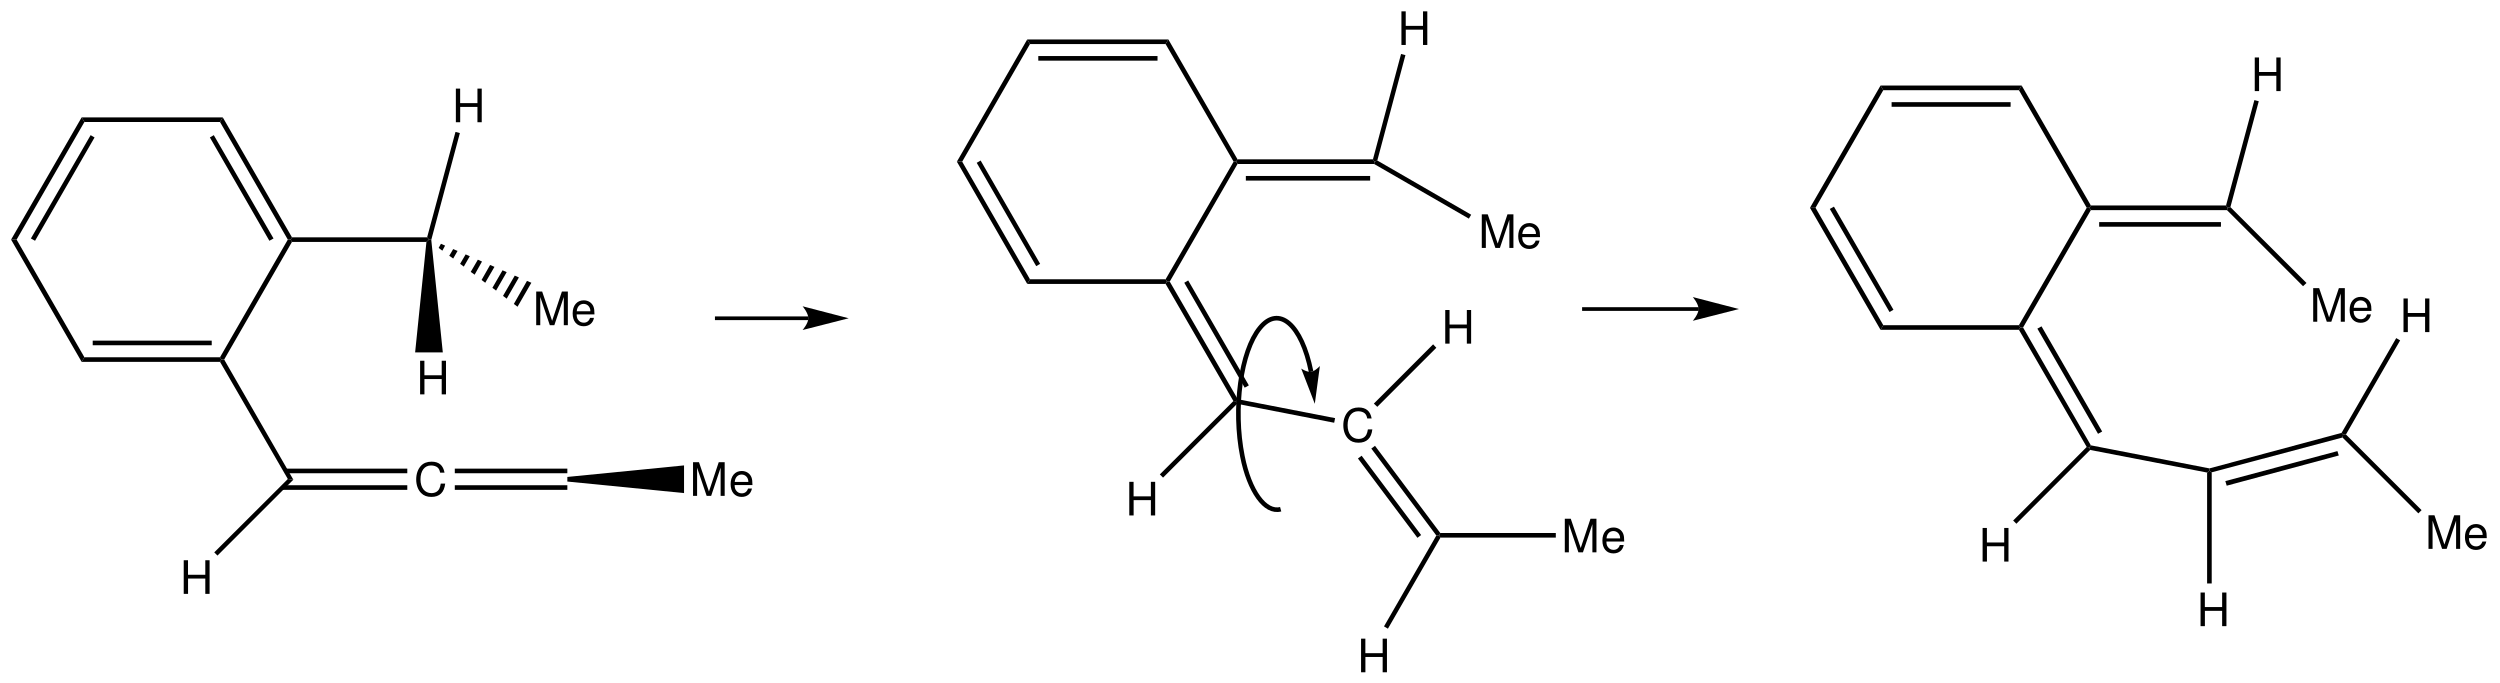 <?xml version="1.0" encoding="UTF-8"?>
<svg width="542pt" version="1.1" xmlns="http://www.w3.org/2000/svg" height="148pt" viewBox="0 0 542 148" xmlns:xlink="http://www.w3.org/1999/xlink">
 <defs>
  <clipPath id="Clip0">
   <path d="M0 0 L542 0 L542 148 L0 148 L0 0 Z" transform="translate(0, 0)"/>
  </clipPath>
 </defs>
 <g id="Background">
  <g id="Group1" clip-path="url(#Clip0)">
   <path style="fill:#000000; fill-rule:nonzero;stroke:none;" d="M0 1 L0.6 0 L15.6 26 L15.3 26.5 L14.7 26.5 L0 1 Z" transform="translate(47.7, 25.45)"/>
   <path style="fill:#000000; fill-rule:nonzero;stroke:none;" d="M0 0.5 L0.85 0 L13.8 22.4 L12.9 22.9 L0 0.5 Z" transform="translate(45.5, 29.3)"/>
   <path style="fill:#000000; fill-rule:nonzero;stroke:none;" d="M0.6 1 L0 0 L30.6 0 L30 1 L0.6 1 Z" transform="translate(17.7, 25.45)"/>
   <path style="fill:#000000; fill-rule:nonzero;stroke:none;" d="M1.199 26.5 L0 26.5 L15.3 0 L15.899 1 L1.199 26.5 Z" transform="translate(2.4, 25.45)"/>
   <path style="fill:#000000; fill-rule:nonzero;stroke:none;" d="M0.899 22.9 L0 22.4 L12.95 0 L13.8 0.5 L0.899 22.9 Z" transform="translate(6.7, 29.3)"/>
   <path style="fill:#000000; fill-rule:nonzero;stroke:none;" d="M15.899 25.5 L15.3 26.5 L0 0 L1.199 0 L15.899 25.5 Z" transform="translate(2.4, 51.95)"/>
   <path style="fill:#000000; fill-rule:nonzero;stroke:none;" d="M30 0 L30.3 0.5 L30 1 L0 1 L0.6 0 L30 0 Z" transform="translate(17.7, 77.45)"/>
   <path style="fill:#000000; fill-rule:nonzero;stroke:none;" d="M25.801 0 L25.801 1 L0 1 L0 0 L25.801 0 Z" transform="translate(20.1, 73.85)"/>
   <path style="fill:#000000; fill-rule:nonzero;stroke:none;" d="M14.7 0 L15.3 0 L15.6 0.5 L0.899 26 L0.3 26 L0 25.5 L14.7 0 Z" transform="translate(47.7, 51.95)"/>
   <path style="fill:#000000; fill-rule:nonzero;stroke:none;" d="M29.6 0 L30 0.5 L29.45 1 L0.3 1 L0 0.5 L0.3 0 L29.6 0 Z" transform="translate(63, 51.45)"/>
   <path style="fill:#000000; fill-rule:evenodd;stroke:none;" d="M4.68 3.97 L4.68 7.29 L5.61 7.29 L5.61 0 L4.68 0 L4.68 3.15 L0.93 3.15 L0.93 0 L0 0 L0 7.29 L0.939 7.29 L0.939 3.97 L4.68 3.97 Z" transform="translate(98.83, 19.21)"/>
   <path style="fill:#000000; fill-rule:nonzero;stroke:none;" d="M6.15 0 L7.101 0.25 L0.9 23.4 L0.4 23.351 L0 22.851 L6.15 0 Z" transform="translate(92.6, 28.6)"/>
   <path style="fill:#000000; fill-rule:nonzero;stroke:none;" d="M15.899 26.05 L14.7 25.9 L0 0.5 L0.3 0 L0.899 0 L15.899 26.05 Z" transform="translate(47.7, 77.95)"/>
   <path style="fill:#000000; fill-rule:evenodd;stroke:none;" d="M6.14 2.38 C5.85 0.78 4.93 0 3.329 0 C2.35 0 1.56 0.31 1.02 0.91 C0.359 1.63 0 2.67 0 3.85 C0 5.05 0.369 6.08 1.06 6.79 C1.619 7.37 2.34 7.64 3.289 7.64 C5.069 7.64 6.069 6.68 6.289 4.75 L5.329 4.75 C5.25 5.25 5.149 5.59 5 5.88 C4.699 6.48 4.079 6.82 3.3 6.82 C1.85 6.82 0.93 5.66 0.93 3.84 C0.93 1.97 1.81 0.82 3.22 0.82 C3.809 0.82 4.359 1 4.659 1.28 C4.93 1.53 5.079 1.84 5.189 2.38 L6.14 2.38 Z" transform="translate(90.231, 100.09)"/>
   <path style="fill:#000000; fill-rule:nonzero;stroke:none;" d="M26.35 0 L26.35 1 L0 1 L0 0 L26.35 0 Z" transform="translate(61.95, 101.6)"/>
   <path style="fill:#000000; fill-rule:nonzero;stroke:none;" d="M27.1 0 L27.1 1 L0 1 L0 0 L27.1 0 Z" transform="translate(61.2, 105.2)"/>
   <path style="fill:#000000; fill-rule:nonzero;stroke:none;" d="M24.4 0 L24.4 1 L0 1 L0 0 L24.4 0 Z" transform="translate(98.6, 101.6)"/>
   <path style="fill:#000000; fill-rule:nonzero;stroke:none;" d="M24.4 0 L24.4 1 L0 1 L0 0 L24.4 0 Z" transform="translate(98.6, 105.2)"/>
   <path style="fill:#000000; fill-rule:evenodd;stroke:none;" d="M3.93 7.29 L5.98 1.18 L5.98 7.29 L6.86 7.29 L6.86 0 L5.57 0 L3.45 6.35 L1.29 0 L0 0 L0 7.29 L0.88 7.29 L0.88 1.18 L2.95 7.29 L3.93 7.29 Z" transform="translate(150.25, 100.21)"/>
   <path style="fill:#000000; fill-rule:evenodd;stroke:none;" d="M4.73 3.05 C4.73 2.25 4.67 1.77 4.52 1.38 C4.18 0.52 3.38 0 2.4 0 C0.94 0 0 1.12 0 2.84 C0 4.56 0.91 5.62 2.38 5.62 C3.58 5.62 4.41 4.94 4.62 3.8 L3.78 3.8 C3.55 4.49 3.08 4.85 2.41 4.85 C1.88 4.85 1.43 4.61 1.15 4.17 C0.95 3.87 0.88 3.57 0.87 3.05 L4.73 3.05 Z M0.89 2.37 C0.96 1.4 1.55 0.77 2.39 0.77 C3.21 0.77 3.84 1.45 3.84 2.31 C3.84 2.33 3.84 2.35 3.83 2.37 L0.89 2.37 Z" transform="translate(158.4, 102.11)"/>
   <path style="fill:#000000; fill-rule:nonzero;stroke:none;" d="M25.3 0 L25.3 6 L0 3.5 L0 2.5 L25.3 0 Z" transform="translate(123, 100.9)"/>
   <path style="fill:#000000; fill-rule:evenodd;stroke:none;" d="M4.68 3.97 L4.68 7.29 L5.61 7.29 L5.61 0 L4.68 0 L4.68 3.15 L0.93 3.15 L0.93 0 L0 0 L0 7.29 L0.939 7.29 L0.939 3.97 L4.68 3.97 Z" transform="translate(91.08, 78.21)"/>
   <path style="fill:#000000; fill-rule:nonzero;stroke:none;" d="M6 24.45 L0 24.45 L2.45 0.5 L3 0 L3.5 0.05 L6 24.45 Z" transform="translate(90, 51.95)"/>
   <path style="fill:#000000; fill-rule:evenodd;stroke:none;" d="M3.93 7.29 L5.98 1.18 L5.98 7.29 L6.86 7.29 L6.86 0 L5.57 0 L3.45 6.35 L1.29 0 L0 0 L0 7.29 L0.88 7.29 L0.88 1.18 L2.95 7.29 L3.93 7.29 Z" transform="translate(116.25, 63.21)"/>
   <path style="fill:#000000; fill-rule:evenodd;stroke:none;" d="M4.73 3.05 C4.73 2.25 4.67 1.77 4.52 1.38 C4.18 0.519 3.38 0 2.4 0 C0.94 0 0 1.12 0 2.84 C0 4.559 0.91 5.62 2.38 5.62 C3.58 5.62 4.41 4.939 4.62 3.8 L3.78 3.8 C3.55 4.489 3.08 4.85 2.41 4.85 C1.88 4.85 1.43 4.609 1.15 4.17 C0.95 3.87 0.88 3.569 0.87 3.05 L4.73 3.05 Z M0.89 2.37 C0.96 1.399 1.55 0.769 2.39 0.769 C3.21 0.769 3.84 1.449 3.84 2.309 C3.84 2.33 3.84 2.35 3.83 2.37 L0.89 2.37 Z" transform="translate(124.15, 65.11)"/>
   <path style="fill:#000000; fill-rule:nonzero;stroke:none;" d="M3.8 0.399 L0.8 5.6 L0 5 L2.85 0 L3.8 0.399 Z" transform="translate(111.4, 60.9)"/>
   <path style="fill:#000000; fill-rule:nonzero;stroke:none;" d="M3.45 0.4 L0.8 5 L0 4.4 L2.55 0 L3.45 0.4 Z" transform="translate(109.05, 59.75)"/>
   <path style="fill:#000000; fill-rule:nonzero;stroke:none;" d="M3.1 0.4 L0.8 4.4 L0 3.801 L2.2 0 L3.1 0.4 Z" transform="translate(106.75, 58.6)"/>
   <path style="fill:#000000; fill-rule:nonzero;stroke:none;" d="M2.8 0.399 L0.8 3.85 L0 3.25 L1.85 0 L2.8 0.399 Z" transform="translate(104.4, 57.45)"/>
   <path style="fill:#000000; fill-rule:nonzero;stroke:none;" d="M2.45 0.4 L0.85 3.25 L0 2.65 L1.55 0 L2.45 0.4 Z" transform="translate(102.05, 56.3)"/>
   <path style="fill:#000000; fill-rule:nonzero;stroke:none;" d="M2.1 0.399 L0.8 2.649 L0 2.05 L1.2 0 L2.1 0.399 Z" transform="translate(99.75, 55.15)"/>
   <path style="fill:#000000; fill-rule:nonzero;stroke:none;" d="M1.8 0.4 L0.85 2.05 L0 1.45 L0.85 0 L1.8 0.4 Z" transform="translate(97.4, 54)"/>
   <path style="fill:#000000; fill-rule:nonzero;stroke:none;" d="M1.4 0.4 L0.801 1.5 L0 0.9 L0.5 0 L1.4 0.4 Z" transform="translate(95.1, 52.85)"/>
   <path style="fill:#000000; fill-rule:evenodd;stroke:none;" d="M4.68 3.97 L4.68 7.29 L5.61 7.29 L5.61 0 L4.68 0 L4.68 3.15 L0.93 3.15 L0.93 0 L0 0 L0 7.29 L0.939 7.29 L0.939 3.97 L4.68 3.97 Z" transform="translate(39.83, 121.46)"/>
   <path style="fill:#000000; fill-rule:nonzero;stroke:none;" d="M0.7 16.6 L0 15.9 L15.95 0 L17.149 0.15 L0.7 16.6 Z" transform="translate(46.45, 103.85)"/>
   <path style="fill:#000000; fill-rule:nonzero;stroke:none;" d="M0 1 L0.6 0 L15.6 26 L15.3 26.5 L14.75 26.5 L0 1 Z" transform="translate(252.7, 8.55)"/>
   <path style="fill:#000000; fill-rule:nonzero;stroke:none;" d="M0.6 1 L0 0 L30.6 0 L30 1 L0.6 1 Z" transform="translate(222.7, 8.55)"/>
   <path style="fill:#000000; fill-rule:nonzero;stroke:none;" d="M0 1 L0 0 L25.85 0 L25.85 1 L0 1 Z" transform="translate(225.1, 12.15)"/>
   <path style="fill:#000000; fill-rule:nonzero;stroke:none;" d="M1.15 26.5 L0 26.5 L15.25 0 L15.85 1 L1.15 26.5 Z" transform="translate(207.45, 8.55)"/>
   <path style="fill:#000000; fill-rule:nonzero;stroke:none;" d="M15.85 25.5 L15.25 26.5 L0 0 L1.15 0 L15.85 25.5 Z" transform="translate(207.45, 35.05)"/>
   <path style="fill:#000000; fill-rule:nonzero;stroke:none;" d="M13.75 22.4 L12.9 22.9 L0 0.5 L0.85 0 L13.75 22.4 Z" transform="translate(211.75, 34.8)"/>
   <path style="fill:#000000; fill-rule:nonzero;stroke:none;" d="M30 0 L30.3 0.5 L30 1 L0 1 L0.6 0 L30 0 Z" transform="translate(222.7, 60.55)"/>
   <path style="fill:#000000; fill-rule:nonzero;stroke:none;" d="M14.75 0 L15.3 0 L15.6 0.5 L0.9 26 L0.3 26 L0 25.5 L14.75 0 Z" transform="translate(252.7, 35.05)"/>
   <path style="fill:#000000; fill-rule:nonzero;stroke:none;" d="M29.65 0 L30 0.5 L29.9 1 L0.3 1 L0 0.5 L0.3 0 L29.65 0 Z" transform="translate(268, 34.55)"/>
   <path style="fill:#000000; fill-rule:nonzero;stroke:none;" d="M26.95 0 L26.95 1 L0 1 L0 0 L26.95 0 Z" transform="translate(270.1, 38.15)"/>
   <path style="fill:#000000; fill-rule:evenodd;stroke:none;" d="M4.68 3.97 L4.68 7.29 L5.61 7.29 L5.61 0 L4.68 0 L4.68 3.15 L0.93 3.15 L0.93 0 L0 0 L0 7.29 L0.94 7.29 L0.94 3.97 L4.68 3.97 Z" transform="translate(303.83, 2.46)"/>
   <path style="fill:#000000; fill-rule:nonzero;stroke:none;" d="M6.1 0 L7.05 0.25 L0.95 23.1 L0.35 23.35 L0 22.85 L6.1 0 Z" transform="translate(297.65, 11.7)"/>
   <path style="fill:#000000; fill-rule:nonzero;stroke:none;" d="M15.65 25.5 L15.3 25.95 L14.7 25.9 L0 0.5 L0.3 0 L0.9 0 L15.65 25.5 Z" transform="translate(252.7, 61.05)"/>
   <path style="fill:#000000; fill-rule:nonzero;stroke:none;" d="M14 22.75 L13.1 23.25 L0 0.5 L0.85 0 L14 22.75 Z" transform="translate(256.75, 60.8)"/>
   <path style="fill:#000000; fill-rule:evenodd;stroke:none;" d="M6.14 2.38 C5.85 0.78 4.93 0 3.33 0 C2.35 0 1.56 0.311 1.02 0.91 C0.36 1.63 0 2.67 0 3.851 C0 5.05 0.37 6.08 1.06 6.79 C1.62 7.37 2.34 7.641 3.29 7.641 C5.07 7.641 6.07 6.68 6.29 4.75 L5.33 4.75 C5.25 5.25 5.15 5.59 5 5.88 C4.7 6.481 4.08 6.82 3.3 6.82 C1.85 6.82 0.93 5.66 0.93 3.84 C0.93 1.97 1.81 0.82 3.22 0.82 C3.81 0.82 4.36 1 4.66 1.28 C4.93 1.53 5.08 1.84 5.19 2.38 L6.14 2.38 Z" transform="translate(291.23, 88.34)"/>
   <path style="fill:#000000; fill-rule:nonzero;stroke:none;" d="M21.45 4.101 L21.25 5.101 L0.2 1 L0 0.45 L0.35 0 L21.45 4.101 Z" transform="translate(268, 86.55)"/>
   <path style="fill:#000000; fill-rule:evenodd;stroke:none;" d="M3.93 7.29 L5.98 1.18 L5.98 7.29 L6.86 7.29 L6.86 0 L5.57 0 L3.45 6.35 L1.29 0 L0 0 L0 7.29 L0.88 7.29 L0.88 1.18 L2.95 7.29 L3.93 7.29 Z" transform="translate(321.25, 46.46)"/>
   <path style="fill:#000000; fill-rule:evenodd;stroke:none;" d="M4.73 3.05 C4.73 2.25 4.67 1.77 4.52 1.38 C4.18 0.519 3.38 0 2.4 0 C0.94 0 0 1.12 0 2.84 C0 4.559 0.91 5.62 2.38 5.62 C3.58 5.62 4.41 4.939 4.62 3.8 L3.78 3.8 C3.55 4.489 3.08 4.85 2.41 4.85 C1.88 4.85 1.43 4.609 1.15 4.17 C0.95 3.87 0.88 3.569 0.87 3.05 L4.73 3.05 Z M0.89 2.37 C0.96 1.399 1.55 0.769 2.39 0.769 C3.21 0.769 3.84 1.449 3.84 2.309 C3.84 2.33 3.84 2.35 3.83 2.37 L0.89 2.37 Z" transform="translate(329.15, 48.36)"/>
   <path style="fill:#000000; fill-rule:nonzero;stroke:none;" d="M21.05 11.75 L20.55 12.601 L0 0.75 L0.1 0.25 L0.7 0 L21.05 11.75 Z" transform="translate(297.9, 34.8)"/>
   <path style="fill:#000000; fill-rule:evenodd;stroke:none;" d="M4.68 3.97 L4.68 7.29 L5.61 7.29 L5.61 0 L4.68 0 L4.68 3.15 L0.93 3.15 L0.93 0 L0 0 L0 7.29 L0.94 7.29 L0.94 3.97 L4.68 3.97 Z" transform="translate(244.83, 104.46)"/>
   <path style="fill:#000000; fill-rule:nonzero;stroke:none;" d="M0.7 16.6 L0 15.9 L15.95 0 L16.55 0.05 L16.75 0.6 L0.7 16.6 Z" transform="translate(251.45, 86.95)"/>
   <path style="fill:#000000; fill-rule:nonzero;stroke:none;" d="M14.95 18.9 L14.7 19.4 L14.1 19.45 L0 0.6 L0.8 0 L14.95 18.9 Z" transform="translate(297.3, 96.65)"/>
   <path style="fill:#000000; fill-rule:nonzero;stroke:none;" d="M13.7 17.2 L12.9 17.8 L0 0.601 L0.8 0 L13.7 17.2 Z" transform="translate(294.4, 98.8)"/>
   <path style="fill:#000000; fill-rule:evenodd;stroke:none;" d="M3.93 7.29 L5.98 1.18 L5.98 7.29 L6.86 7.29 L6.86 0 L5.57 0 L3.45 6.35 L1.29 0 L0 0 L0 7.29 L0.88 7.29 L0.88 1.18 L2.95 7.29 L3.93 7.29 Z" transform="translate(339.25, 112.46)"/>
   <path style="fill:#000000; fill-rule:evenodd;stroke:none;" d="M4.73 3.05 C4.73 2.25 4.67 1.77 4.52 1.38 C4.18 0.52 3.38 0 2.4 0 C0.94 0 0 1.12 0 2.84 C0 4.56 0.91 5.62 2.38 5.62 C3.58 5.62 4.41 4.94 4.62 3.8 L3.78 3.8 C3.55 4.49 3.08 4.85 2.41 4.85 C1.88 4.85 1.43 4.61 1.15 4.17 C0.95 3.87 0.88 3.57 0.87 3.05 L4.73 3.05 Z M0.89 2.37 C0.96 1.4 1.55 0.77 2.39 0.77 C3.21 0.77 3.84 1.45 3.84 2.31 C3.84 2.33 3.84 2.35 3.83 2.37 L0.89 2.37 Z" transform="translate(347.4, 114.36)"/>
   <path style="fill:#000000; fill-rule:nonzero;stroke:none;" d="M25.3 0 L25.3 1 L0.3 1 L0 0.5 L0.25 0 L25.3 0 Z" transform="translate(312, 115.55)"/>
   <path style="fill:#000000; fill-rule:evenodd;stroke:none;" d="M4.68 3.97 L4.68 7.29 L5.61 7.29 L5.61 0 L4.68 0 L4.68 3.15 L0.93 3.15 L0.93 0 L0 0 L0 7.29 L0.94 7.29 L0.94 3.97 L4.68 3.97 Z" transform="translate(313.33, 67.21)"/>
   <path style="fill:#000000; fill-rule:nonzero;stroke:none;" d="M12.85 0 L13.55 0.75 L0.75 13.55 L0 12.85 L12.85 0 Z" transform="translate(297.85, 74.65)"/>
   <path style="fill:#000000; fill-rule:evenodd;stroke:none;" d="M4.68 3.97 L4.68 7.29 L5.61 7.29 L5.61 0 L4.68 0 L4.68 3.15 L0.93 3.15 L0.93 0 L0 0 L0 7.29 L0.94 7.29 L0.94 3.97 L4.68 3.97 Z" transform="translate(295.08, 138.46)"/>
   <path style="fill:#000000; fill-rule:nonzero;stroke:none;" d="M0.85 20.25 L0 19.75 L11.35 0.05 L11.95 0 L12.25 0.5 L0.85 20.25 Z" transform="translate(300.05, 116.05)"/>
   <path style="fill:#000000; fill-rule:nonzero;stroke:none;" d="M0 1 L0.6 0 L15.6 26 L15.3 26.5 L14.7 26.5 L0 1 Z" transform="translate(437.7, 18.55)"/>
   <path style="fill:#000000; fill-rule:nonzero;stroke:none;" d="M0.6 1 L0 0 L30.6 0 L30 1 L0.6 1 Z" transform="translate(407.7, 18.55)"/>
   <path style="fill:#000000; fill-rule:nonzero;stroke:none;" d="M0 1 L0 0 L25.8 0 L25.8 1 L0 1 Z" transform="translate(410.1, 22.15)"/>
   <path style="fill:#000000; fill-rule:nonzero;stroke:none;" d="M1.2 26.5 L0 26.5 L15.3 0 L15.9 1 L1.2 26.5 Z" transform="translate(392.4, 18.55)"/>
   <path style="fill:#000000; fill-rule:nonzero;stroke:none;" d="M15.9 25.45 L15.3 26.45 L0 0 L1.2 0 L15.9 25.45 Z" transform="translate(392.4, 45.05)"/>
   <path style="fill:#000000; fill-rule:nonzero;stroke:none;" d="M13.8 22.351 L12.95 22.851 L0 0.5 L0.9 0 L13.8 22.351 Z" transform="translate(396.7, 44.8)"/>
   <path style="fill:#000000; fill-rule:nonzero;stroke:none;" d="M30 0 L30.3 0.5 L30 1 L0 1 L0.6 0 L30 0 Z" transform="translate(407.7, 70.5)"/>
   <path style="fill:#000000; fill-rule:nonzero;stroke:none;" d="M14.7 0 L15.3 0 L15.6 0.5 L0.9 25.95 L0.3 25.95 L0 25.45 L14.7 0 Z" transform="translate(437.7, 45.05)"/>
   <path style="fill:#000000; fill-rule:nonzero;stroke:none;" d="M29.6 0 L30 0.5 L29.8 1 L0.3 1 L0 0.5 L0.3 0 L29.6 0 Z" transform="translate(453, 44.55)"/>
   <path style="fill:#000000; fill-rule:nonzero;stroke:none;" d="M26.4 0 L26.4 1 L0 1 L0 0 L26.4 0 Z" transform="translate(455.1, 48.15)"/>
   <path style="fill:#000000; fill-rule:evenodd;stroke:none;" d="M4.68 3.97 L4.68 7.29 L5.61 7.29 L5.61 0 L4.68 0 L4.68 3.15 L0.93 3.15 L0.93 0 L0 0 L0 7.29 L0.94 7.29 L0.94 3.97 L4.68 3.97 Z" transform="translate(488.83, 12.46)"/>
   <path style="fill:#000000; fill-rule:nonzero;stroke:none;" d="M6.15 0 L7.1 0.25 L0.95 23.2 L0.4 23.35 L0 22.85 L6.15 0 Z" transform="translate(482.6, 21.7)"/>
   <path style="fill:#000000; fill-rule:nonzero;stroke:none;" d="M15.6 25.55 L15.3 26 L14.7 25.9 L0 0.5 L0.3 0 L0.9 0 L15.6 25.55 Z" transform="translate(437.7, 71)"/>
   <path style="fill:#000000; fill-rule:nonzero;stroke:none;" d="M14.05 22.8 L13.15 23.3 L0 0.5 L0.9 0 L14.05 22.8 Z" transform="translate(441.7, 70.75)"/>
   <path style="fill:#000000; fill-rule:nonzero;stroke:none;" d="M26 5 L26 5.5 L25.5 5.9 L0.15 1 L0 0.45 L0.3 0 L26 5 Z" transform="translate(453, 96.55)"/>
   <path style="fill:#000000; fill-rule:evenodd;stroke:none;" d="M3.93 7.29 L5.98 1.18 L5.98 7.29 L6.86 7.29 L6.86 0 L5.57 0 L3.45 6.35 L1.29 0 L0 0 L0 7.29 L0.88 7.29 L0.88 1.18 L2.95 7.29 L3.93 7.29 Z" transform="translate(501.5, 62.46)"/>
   <path style="fill:#000000; fill-rule:evenodd;stroke:none;" d="M4.73 3.05 C4.73 2.25 4.67 1.77 4.52 1.38 C4.18 0.519 3.38 0 2.4 0 C0.94 0 0 1.12 0 2.84 C0 4.559 0.91 5.62 2.38 5.62 C3.58 5.62 4.41 4.939 4.62 3.8 L3.78 3.8 C3.55 4.489 3.08 4.85 2.41 4.85 C1.88 4.85 1.43 4.609 1.15 4.17 C0.95 3.87 0.88 3.569 0.87 3.05 L4.73 3.05 Z M0.89 2.37 C0.96 1.399 1.55 0.769 2.39 0.769 C3.21 0.769 3.84 1.449 3.84 2.309 C3.84 2.33 3.84 2.35 3.83 2.37 L0.89 2.37 Z" transform="translate(509.4, 64.36)"/>
   <path style="fill:#000000; fill-rule:nonzero;stroke:none;" d="M17.25 16.449 L16.5 17.149 L0 0.649 L0.2 0.149 L0.75 0 L17.25 16.449 Z" transform="translate(482.8, 44.9)"/>
   <path style="fill:#000000; fill-rule:evenodd;stroke:none;" d="M4.68 3.97 L4.68 7.29 L5.61 7.29 L5.61 0 L4.68 0 L4.68 3.15 L0.93 3.15 L0.93 0 L0 0 L0 7.29 L0.94 7.29 L0.94 3.97 L4.68 3.97 Z" transform="translate(429.83, 114.46)"/>
   <path style="fill:#000000; fill-rule:nonzero;stroke:none;" d="M0.7 16.65 L0 15.95 L15.95 0 L16.55 0.1 L16.7 0.649 L0.7 16.65 Z" transform="translate(436.45, 96.9)"/>
   <path style="fill:#000000; fill-rule:nonzero;stroke:none;" d="M28.65 0 L29 0.4 L28.85 1 L0.5 8.55 L0 8.2 L0 7.7 L28.65 0 Z" transform="translate(479, 93.85)"/>
   <path style="fill:#000000; fill-rule:nonzero;stroke:none;" d="M24.3 0 L24.6 0.95 L0.3 7.5 L0 6.5 L24.3 0 Z" transform="translate(482.45, 97.8)"/>
   <path style="fill:#000000; fill-rule:evenodd;stroke:none;" d="M4.68 3.97 L4.68 7.29 L5.61 7.29 L5.61 0 L4.68 0 L4.68 3.15 L0.93 3.15 L0.93 0 L0 0 L0 7.29 L0.94 7.29 L0.94 3.97 L4.68 3.97 Z" transform="translate(477.08, 128.46)"/>
   <path style="fill:#000000; fill-rule:nonzero;stroke:none;" d="M1 24.45 L0 24.45 L0 0.4 L0.5 0 L1 0.35 L1 24.45 Z" transform="translate(478.5, 102.05)"/>
   <path style="fill:#000000; fill-rule:evenodd;stroke:none;" d="M4.68 3.97 L4.68 7.29 L5.61 7.29 L5.61 0 L4.68 0 L4.68 3.15 L0.93 3.15 L0.93 0 L0 0 L0 7.29 L0.94 7.29 L0.94 3.97 L4.68 3.97 Z" transform="translate(521.08, 64.71)"/>
   <path style="fill:#000000; fill-rule:nonzero;stroke:none;" d="M11.85 0 L12.7 0.5 L0.95 20.9 L0.35 20.95 L0 20.55 L11.85 0 Z" transform="translate(507.65, 73.3)"/>
   <path style="fill:#000000; fill-rule:evenodd;stroke:none;" d="M3.93 7.29 L5.98 1.18 L5.98 7.29 L6.86 7.29 L6.86 0 L5.57 0 L3.45 6.35 L1.29 0 L0 0 L0 7.29 L0.88 7.29 L0.88 1.18 L2.95 7.29 L3.93 7.29 Z" transform="translate(526.5, 111.71)"/>
   <path style="fill:#000000; fill-rule:evenodd;stroke:none;" d="M4.73 3.05 C4.73 2.25 4.67 1.77 4.52 1.38 C4.18 0.52 3.38 0 2.4 0 C0.94 0 0 1.12 0 2.84 C0 4.56 0.91 5.62 2.38 5.62 C3.58 5.62 4.41 4.94 4.62 3.8 L3.78 3.8 C3.55 4.49 3.08 4.85 2.41 4.85 C1.88 4.85 1.43 4.61 1.15 4.17 C0.95 3.87 0.88 3.57 0.87 3.05 L4.73 3.05 Z M0.89 2.37 C0.96 1.4 1.55 0.77 2.39 0.77 C3.21 0.77 3.84 1.45 3.84 2.31 C3.84 2.33 3.84 2.35 3.83 2.37 L0.89 2.37 Z" transform="translate(534.4, 113.61)"/>
   <path style="fill:#000000; fill-rule:nonzero;stroke:none;" d="M17.15 16.4 L16.45 17.1 L0 0.649 L0.15 0.05 L0.75 0 L17.15 16.4 Z" transform="translate(507.85, 94.2)"/>
   <path style="fill:none;stroke:#000000; stroke-width:1; stroke-linecap:butt; stroke-linejoin:miter; stroke-dasharray:none;" d="M10.35 44.35 C7 45.25 3.55 40.45 2.05 32.851 C0 22.55 1.7 10.101 5.85 5.05 C9.95 0 14.9 4.3 16.95 14.55 " transform="translate(267.3, 66.05)"/>
   <path style="fill:#000000; fill-rule:nonzero;stroke:none;" d="M2.95 8.2 L4.05 0 C4.05 0 3 1.15 2.15 1.25 C1.25 1.4 0 0.551 0 0.551 L2.95 8.2 " transform="translate(282.1, 79.35)"/>
   <path style="fill:none;stroke:#000000; stroke-width:0.8; stroke-linecap:butt; stroke-linejoin:miter; stroke-dasharray:none;" d="M20.3 0 L0 0 " transform="translate(155, 69)"/>
   <path style="fill:#000000; fill-rule:nonzero;stroke:none;" d="M10 2.6 L0 0 C0 0 1.25 1.449 1.25 2.6 C1.25 3.699 0 5.149 0 5.149 L10 2.6 " transform="translate(174, 66.4)"/>
   <path style="fill:none;stroke:#000000; stroke-width:0.8; stroke-linecap:butt; stroke-linejoin:miter; stroke-dasharray:none;" d="M25.3 0 L0 0 " transform="translate(343, 67)"/>
   <path style="fill:#000000; fill-rule:nonzero;stroke:none;" d="M10 2.6 L0 0 C0 0 1.25 1.449 1.25 2.6 C1.25 3.699 0 5.149 0 5.149 L10 2.6 " transform="translate(367, 64.4)"/>
  </g>
 </g>
</svg>
